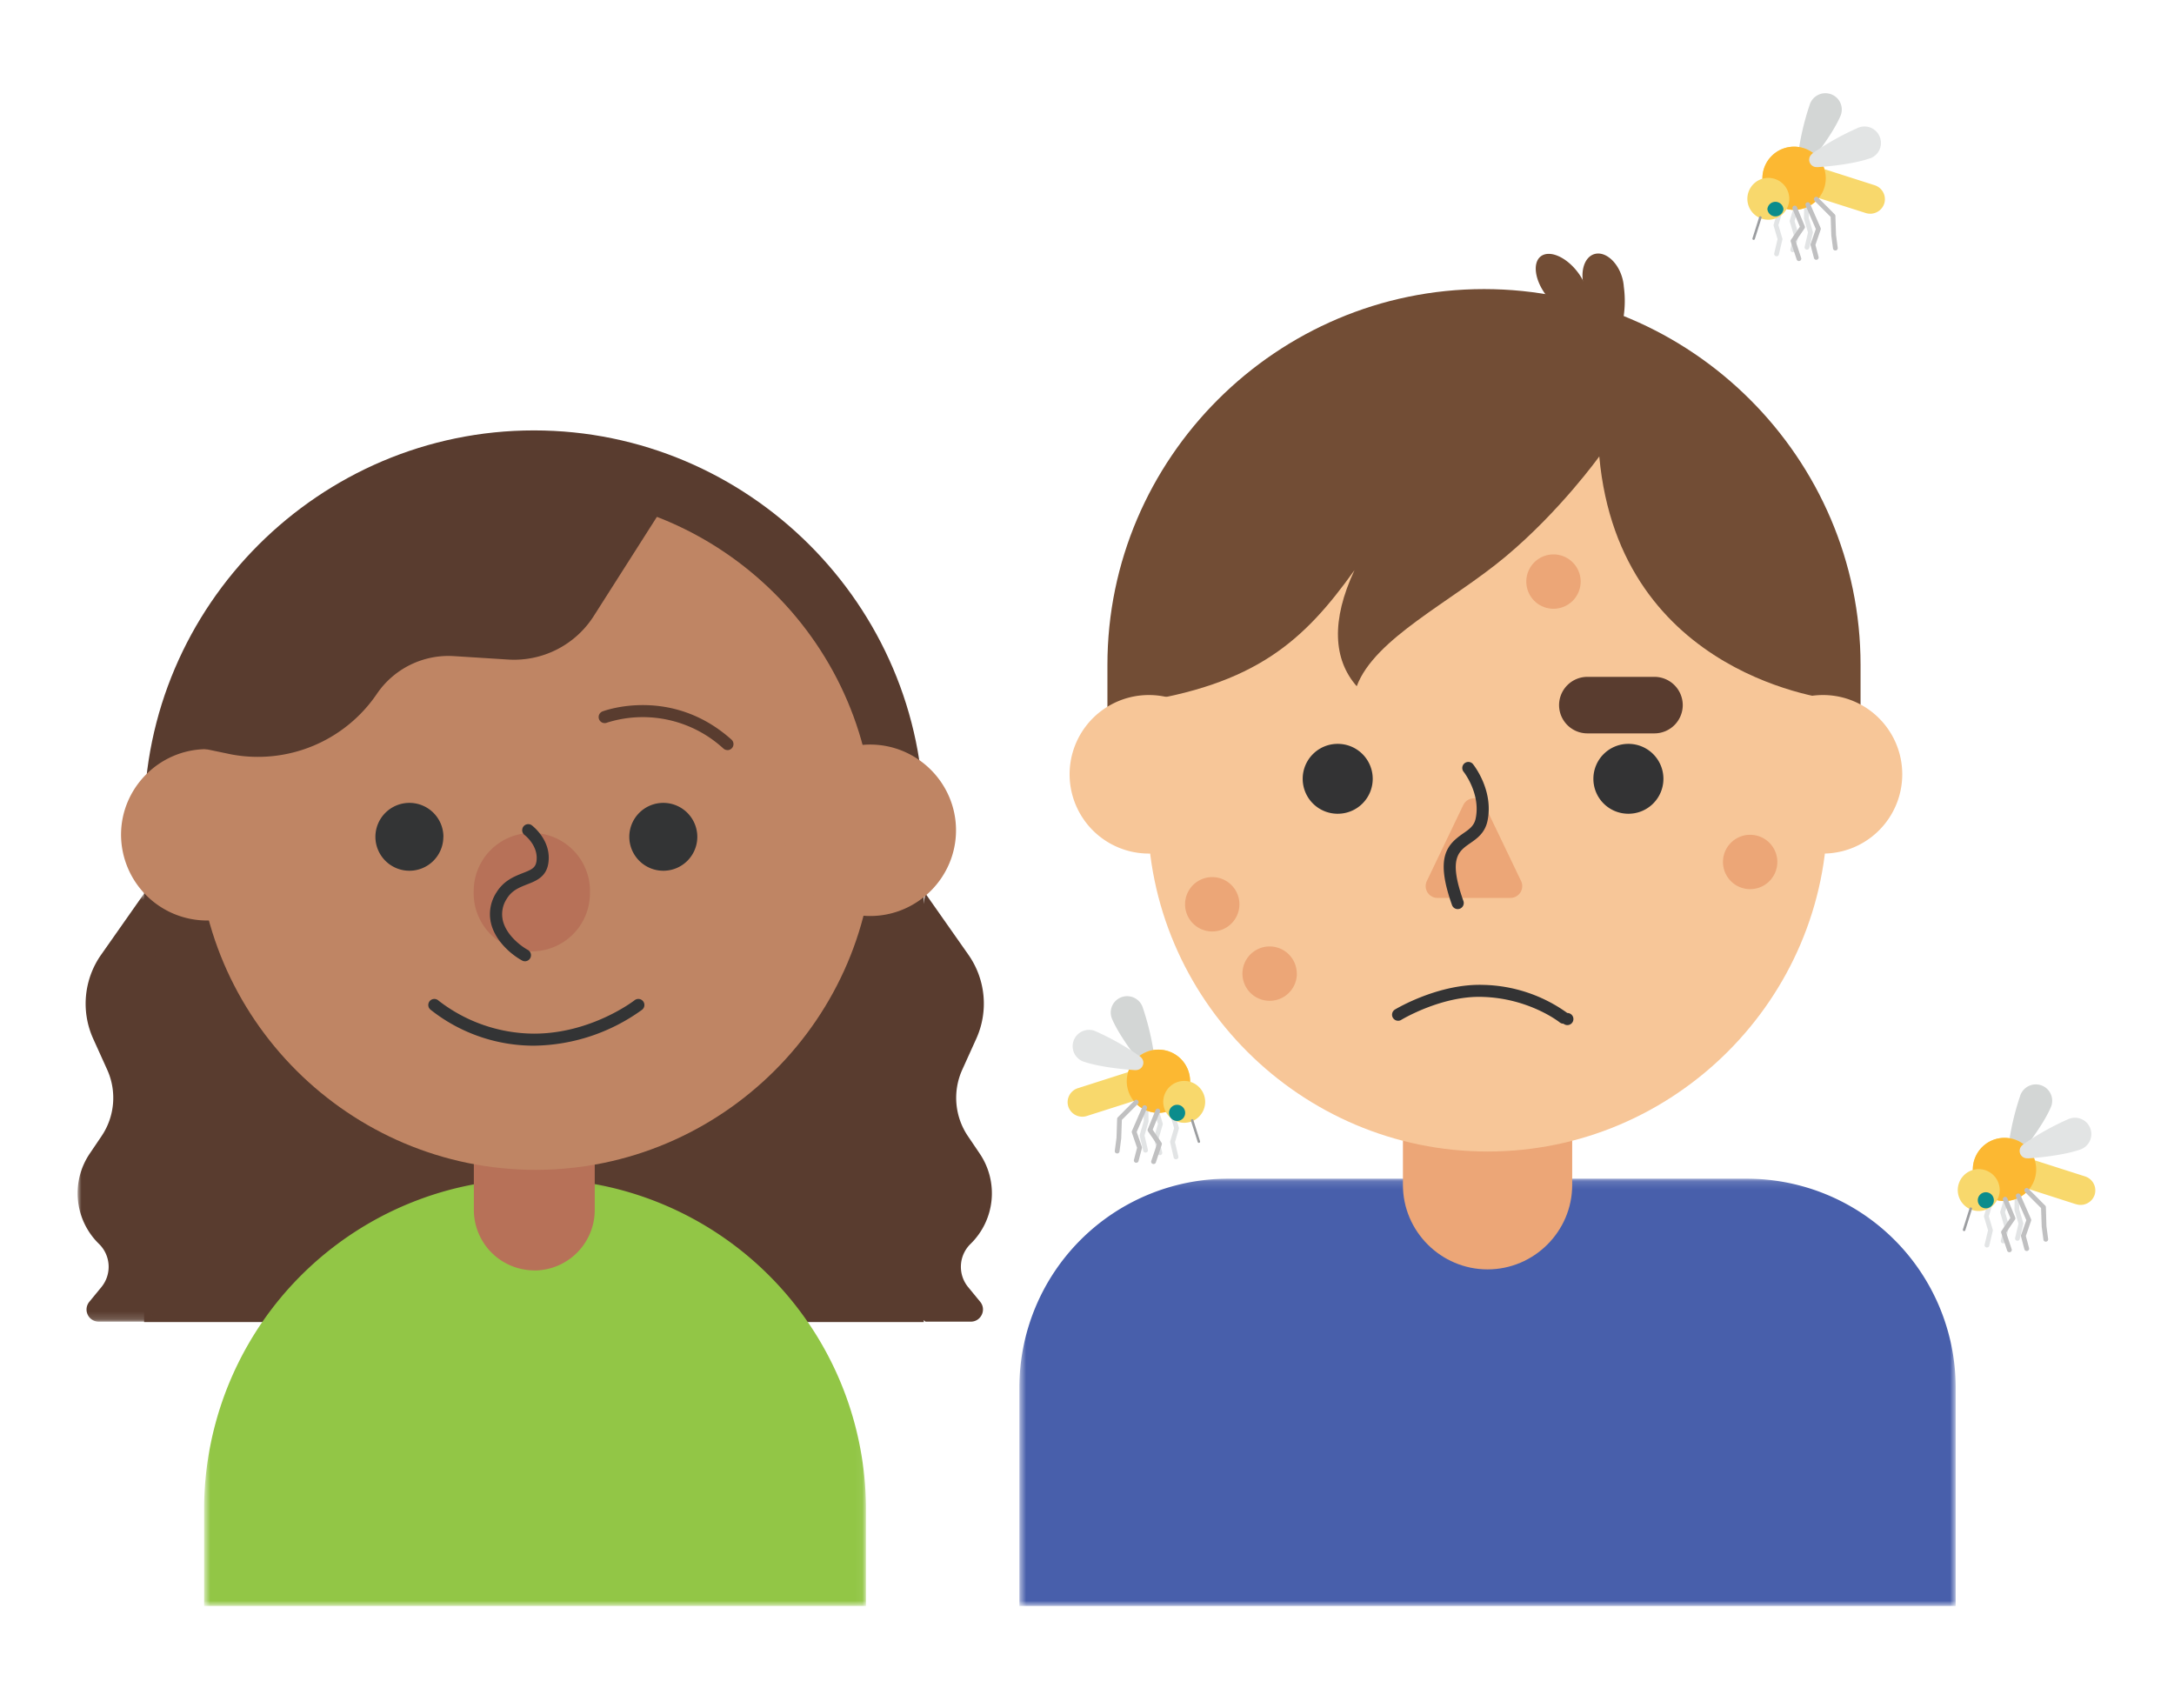 <svg xmlns="http://www.w3.org/2000/svg" xmlns:xlink="http://www.w3.org/1999/xlink" viewBox="0 0 280 220"><defs><path id="a" d="M.62.13h120.61v55.03H.63z"/><path id="c" d="M.72.13h85.24v55.03H.73z"/><path id="e" d="M0 .68h17.14v55.16H0z"/></defs><g fill="none" fill-rule="evenodd"><g transform="translate(130.66 151.67)"><mask id="b" fill="#fff"><use xlink:href="#a"/></mask><path fill="#485FAB" d="M121.23 55.16H.63V26.94A26.91 26.91 0 0 1 27.47.13h66.9a26.91 26.91 0 0 1 26.85 26.8v28.23z" mask="url(#b)"/></g><path fill="#ECA677" d="M191.59 163.48c-6 0-10.9-4.9-10.9-10.87v-7.4c0-5.98 4.9-10.88 10.9-10.88s10.9 4.9 10.9 10.88v7.4c0 5.98-4.91 10.87-10.9 10.87"/><path fill="#724D35" d="M239.64 103.24h-97.01V85.63c0-26.62 21.83-48.4 48.5-48.4 26.68 0 48.5 21.78 48.5 48.4v17.61z"/><path fill="#F7C698" d="M191.59 148.3c-24.08 0-43.78-19.66-43.78-43.68V84.5c0-24.03 19.7-43.68 43.77-43.68 24.08 0 43.78 19.65 43.78 43.68v20.12c0 24.02-19.7 43.68-43.77 43.68"/><path fill="#724D35" d="M205.98 58.78s-5.04 7.04-12.1 12.93c-6.94 5.8-16.84 10.49-19.14 16.67-3.03-3.45-3.31-8.48-.29-14.95-6.48 9.06-12.67 14.8-28.65 17.1-.15-6.46 2.88-24.28 2.88-24.28l14.4-16.81 20.15-10.35 17.28.86 14.83 5.32 13.68 12.65 7.05 18.39.44 8.62-.3 5.17s-27.64-2.73-30.23-31.32"/><path fill="#F7C698" d="M158.18 99.73a10.21 10.21 0 1 1-20.42-.02 10.21 10.21 0 0 1 20.42.02m86.82 0a10.21 10.21 0 1 1-20.42-.02 10.21 10.21 0 0 1 20.42.02"/><path fill="#724D35" d="M208.66 42.68s.93-2.43.48-5.75a5.53 5.53 0 0 0-.26-1.34c-.64-2-2.24-3.28-3.56-2.86-1.32.42-1.88 2.39-1.24 4.4 0 0 .77 3 4.58 5.55"/><path fill="#724D35" d="M206.06 42.66s-.15-2.87-2.05-6.28a7.57 7.57 0 0 0-.84-1.37c-1.5-1.95-3.61-2.84-4.72-2-1.1.84-.78 3.11.73 5.07 0 0 2.05 2.98 6.88 4.58"/><path fill="#333334" d="M176.8 100.3a4.5 4.5 0 0 1-4.5 4.5 4.5 4.5 0 0 1-4.52-4.5 4.5 4.5 0 0 1 4.51-4.5 4.5 4.5 0 0 1 4.51 4.5m37.44 0a4.5 4.5 0 0 1-4.51 4.5 4.5 4.5 0 0 1-4.51-4.5 4.5 4.5 0 0 1 4.5-4.5 4.5 4.5 0 0 1 4.52 4.5"/><path fill="#593C2F" d="M213.09 94.45h-8.64a3.65 3.65 0 0 1-3.65-3.64 3.65 3.65 0 0 1 3.65-3.64h8.64a3.65 3.65 0 0 1 3.64 3.64 3.65 3.65 0 0 1-3.64 3.64"/><path fill="#333334" d="M201.38 131.84a.78.78 0 0 1-.5-.17c-.03-.03-3.92-3.1-9.9-3.28-5.26-.2-10.46 2.92-10.51 2.96a.78.78 0 0 1-.8-1.34c.22-.13 5.62-3.35 11.36-3.17a19.2 19.2 0 0 1 10.83 3.62.78.78 0 1 1-.49 1.38"/><path fill="#ECA677" d="M188.47 103.66l-4.7 9.8a1.52 1.52 0 0 0 1.37 2.18h9.4a1.52 1.52 0 0 0 1.37-2.17l-4.7-9.8a1.52 1.52 0 0 0-2.74 0"/><path fill="#333334" d="M187.75 117.08a.78.78 0 0 1-.74-.52c-2.17-6.12-.7-7.74 1.43-9.22.8-.55 1.42-.98 1.62-1.93.67-3.22-1.55-6.02-1.58-6.05a.78.78 0 0 1 1.21-.98c.11.14 2.72 3.4 1.89 7.35-.33 1.55-1.35 2.26-2.25 2.88-1.5 1.05-2.8 1.95-.85 7.43a.78.78 0 0 1-.73 1.04"/><path fill="#F8D86C" d="M240.31 27.44l-7.47-2.38a1.89 1.89 0 0 1-1.22-2.37 1.9 1.9 0 0 1 2.37-1.22l7.47 2.39a1.89 1.89 0 0 1 1.22 2.36 1.9 1.9 0 0 1-2.37 1.22"/><path fill="#E2E4E5" d="M228.81 33a.3.3 0 0 1-.3-.37l.43-1.83-.5-1.72a.3.3 0 0 1 0-.17l.69-2.33a.3.3 0 0 1 .59.18l-.67 2.23.5 1.7a.3.3 0 0 1 .01.17l-.45 1.91a.3.3 0 0 1-.3.24m2.09-.53a.3.3 0 0 1-.3-.38l.43-1.83-.51-1.72a.3.3 0 0 1 0-.17l.7-2.33a.3.3 0 0 1 .58.18l-.67 2.23.5 1.7a.3.3 0 0 1 .01.17l-.45 1.91a.3.3 0 0 1-.3.24m1.84-.33a.3.3 0 0 1-.3-.37l.43-1.84-.5-1.72a.31.31 0 0 1-.02-.09l.04-2.16a.31.31 0 0 1 .32-.3c.17 0 .3.14.3.31l-.04 2.11.52 1.75a.3.3 0 0 1 0 .16l-.45 1.92a.3.3 0 0 1-.3.23"/><path fill="#D3D6D5" d="M237.04 14.94a2.1 2.1 0 0 0-1.12-2.77 2.12 2.12 0 0 0-2.85 1.35 33.98 33.98 0 0 0-1.5 6.5l.02.01a.95.95 0 0 0 1.7.68s2.68-3.27 3.75-5.77"/><path fill="#F8D86C" d="M235.15 22.96a4.08 4.08 0 0 1-4.08 4.07 4.08 4.08 0 0 1-4.08-4.07 4.08 4.08 0 0 1 4.08-4.07 4.08 4.08 0 0 1 4.08 4.07"/><path fill="#FCB832" d="M235.15 22.96a4.08 4.08 0 0 1-4.08 4.07 4.08 4.08 0 0 1-4.08-4.07 4.08 4.08 0 0 1 4.08-4.07 4.08 4.08 0 0 1 4.08 4.07"/><path fill="#F8D86C" d="M230.45 25.61a2.7 2.7 0 0 1-2.7 2.69 2.7 2.7 0 0 1-2.7-2.69 2.7 2.7 0 0 1 2.7-2.7 2.7 2.7 0 0 1 2.7 2.7"/><path fill="#9B9DA0" d="M225.81 30.89a.16.16 0 0 0 .2-.1l.87-2.73a.16.16 0 0 0-.11-.2.16.16 0 0 0-.2.1l-.86 2.73a.16.16 0 0 0 .1.2"/><path fill="#E2E4E4" d="M240.84 20.4a2.1 2.1 0 0 0 1.29-2.7 2.11 2.11 0 0 0-2.93-1.19 34.22 34.22 0 0 0-5.82 3.29l.01.02a.94.94 0 0 0-.32 1.07.95.95 0 0 0 .97.63.17.17 0 0 1 0 .01s4.23-.23 6.8-1.14"/><path fill="#C0C0C1" d="M231.7 33.62a.3.3 0 0 1-.3-.21l-.76-2.28a.3.3 0 0 1 .04-.27l1.13-1.66-.94-2.3a.3.3 0 0 1 .57-.22l1 2.44a.3.3 0 0 1-.02.29l-1.14 1.67.7 2.14a.3.3 0 0 1-.28.4m2.23-.16a.3.3 0 0 1-.3-.23l-.43-1.63a.3.3 0 0 1 0-.18l.67-1.93-1.31-3.01a.3.3 0 0 1 .56-.25l1.37 3.13a.3.3 0 0 1 0 .22l-.67 1.95.4 1.54a.3.3 0 0 1-.29.39m2.45-1.2a.3.3 0 0 1-.3-.27l-.22-1.68v-.03l-.08-2.34-2.07-2.07a.3.3 0 1 1 .44-.43l2.15 2.16a.3.3 0 0 1 .09.2l.08 2.45.22 1.67a.3.3 0 0 1-.31.34"/><path fill="#0B8C8C" d="M229.7 26.93a1.04 1.04 0 0 1-2.07 0 1.04 1.04 0 0 1 2.07 0"/><path fill="#F8D86C" d="M267.41 155.1l-7.47-2.4a1.89 1.89 0 0 1-1.22-2.36 1.9 1.9 0 0 1 2.37-1.22l7.47 2.39a1.89 1.89 0 0 1 1.22 2.36 1.9 1.9 0 0 1-2.37 1.22"/><path fill="#E2E4E5" d="M255.91 160.66a.3.3 0 0 1-.3-.38l.44-1.83-.51-1.72a.3.3 0 0 1 0-.17l.7-2.33a.3.3 0 1 1 .58.18l-.67 2.23.5 1.71a.3.3 0 0 1 .01.16l-.45 1.91a.3.3 0 0 1-.3.24m2.09-.53a.3.3 0 0 1-.3-.38l.43-1.83-.5-1.72a.3.3 0 0 1 0-.17l.69-2.33a.3.3 0 0 1 .58.18l-.66 2.23.5 1.71a.3.3 0 0 1 0 .16l-.44 1.91a.3.3 0 0 1-.3.24m1.84-.33a.3.3 0 0 1-.3-.37l.43-1.84-.51-1.72a.3.3 0 0 1-.01-.09l.04-2.16a.31.31 0 0 1 .31-.3c.17 0 .3.14.3.31l-.04 2.12.52 1.74a.3.3 0 0 1 0 .16l-.45 1.92a.3.3 0 0 1-.3.23"/><path fill="#D3D6D5" d="M264.14 142.59a2.1 2.1 0 0 0-1.12-2.77 2.12 2.12 0 0 0-2.85 1.36 34.08 34.08 0 0 0-1.5 6.5h.02a.95.95 0 0 0 1.7.68s2.69-3.27 3.75-5.77"/><path fill="#F8D86C" d="M262.25 150.61a4.08 4.08 0 0 1-4.08 4.07 4.08 4.08 0 0 1-4.08-4.07 4.08 4.08 0 0 1 4.08-4.07 4.08 4.08 0 0 1 4.08 4.07"/><path fill="#FCB832" d="M262.25 150.61a4.08 4.08 0 0 1-4.08 4.07 4.08 4.08 0 0 1-4.08-4.07 4.08 4.08 0 0 1 4.08-4.07 4.08 4.08 0 0 1 4.08 4.07"/><path fill="#F8D86C" d="M257.55 153.26a2.7 2.7 0 0 1-2.7 2.7 2.7 2.7 0 0 1-2.7-2.7 2.7 2.7 0 0 1 2.7-2.69 2.7 2.7 0 0 1 2.7 2.7"/><path fill="#9B9DA0" d="M252.91 158.54a.16.16 0 0 0 .21-.1l.86-2.72a.16.16 0 0 0-.1-.21.16.16 0 0 0-.21.1l-.86 2.73a.17.17 0 0 0 .1.2"/><path fill="#E2E4E4" d="M267.94 148.04a2.1 2.1 0 0 0 1.29-2.69 2.11 2.11 0 0 0-2.93-1.18 34.25 34.25 0 0 0-5.81 3.28v.02a.95.95 0 0 0 .65 1.7.17.17 0 0 1 0 .02s4.23-.24 6.8-1.15"/><path fill="#C0C0C1" d="M258.8 161.27a.3.3 0 0 1-.29-.21l-.76-2.28a.3.3 0 0 1 .04-.27l1.13-1.66-.95-2.29a.3.3 0 0 1 .57-.23l1 2.44a.3.3 0 0 1-.02.3l-1.14 1.66.71 2.14a.3.3 0 0 1-.29.4m2.23-.16a.3.3 0 0 1-.3-.23l-.43-1.63a.3.3 0 0 1 0-.18l.68-1.93-1.32-3a.3.3 0 0 1 .16-.41.3.3 0 0 1 .4.16l1.37 3.12c.03.07.03.15 0 .22l-.67 1.95.41 1.54a.3.3 0 0 1-.3.39m2.45-1.2a.3.3 0 0 1-.3-.27l-.22-1.68a.17.17 0 0 1 0-.03l-.08-2.34-2.06-2.07a.3.3 0 0 1 .43-.43l2.15 2.16a.3.3 0 0 1 .1.2l.07 2.45.22 1.67a.3.3 0 0 1-.27.34.27.27 0 0 1-.04 0"/><path fill="#0B8C8C" d="M256.8 154.58a1.03 1.03 0 1 1-2.07 0 1.03 1.03 0 0 1 2.07 0"/><path fill="#F8D86C" d="M139.96 143.73l7.47-2.38a1.89 1.89 0 0 0 1.22-2.37 1.9 1.9 0 0 0-2.37-1.22l-7.47 2.39a1.89 1.89 0 0 0-1.22 2.36 1.9 1.9 0 0 0 2.37 1.22"/><path fill="#E2E4E5" d="M151.46 149.3a.3.3 0 0 0 .3-.38l-.43-1.83.5-1.72a.3.3 0 0 0 0-.17l-.69-2.33a.3.3 0 1 0-.59.18l.67 2.23-.5 1.7a.3.3 0 0 0 0 .17l.44 1.91a.3.3 0 0 0 .3.24m-2.08-.53a.3.3 0 0 0 .3-.38l-.43-1.83.5-1.72a.3.3 0 0 0 0-.17l-.7-2.33a.3.3 0 0 0-.58.18l.67 2.23-.5 1.71a.3.3 0 0 0-.01.16l.45 1.91a.3.3 0 0 0 .3.24m-1.84-.33a.3.3 0 0 0 .3-.37l-.43-1.84.5-1.72a.31.31 0 0 0 .02-.09l-.04-2.16a.3.3 0 0 0-.62.01l.04 2.12-.51 1.74a.3.3 0 0 0-.01.16l.45 1.92a.3.3 0 0 0 .3.23"/><path fill="#D3D6D5" d="M143.23 131.23a2.1 2.1 0 0 1 1.12-2.77 2.12 2.12 0 0 1 2.85 1.35 34.03 34.03 0 0 1 1.5 6.5.28.28 0 0 1-.02.01.95.95 0 0 1-1.7.68s-2.68-3.27-3.75-5.77"/><path fill="#F8D86C" d="M145.12 139.25a4.08 4.08 0 0 0 4.08 4.07 4.08 4.08 0 0 0 4.08-4.07 4.08 4.08 0 0 0-4.08-4.07 4.08 4.08 0 0 0-4.08 4.07"/><path fill="#FCB832" d="M145.12 139.25a4.08 4.08 0 0 0 4.08 4.07 4.08 4.08 0 0 0 4.08-4.07 4.08 4.08 0 0 0-4.08-4.07 4.08 4.08 0 0 0-4.08 4.07"/><path fill="#F8D86C" d="M149.82 141.9a2.7 2.7 0 0 0 2.7 2.7 2.7 2.7 0 0 0 2.7-2.7 2.7 2.7 0 0 0-2.7-2.69 2.7 2.7 0 0 0-2.7 2.69"/><path fill="#9B9DA0" d="M154.46 147.18a.16.16 0 0 1-.2-.1l-.87-2.73a.16.16 0 0 1 .31-.1l.86 2.73a.16.16 0 0 1-.1.2"/><path fill="#E2E4E4" d="M139.44 136.68a2.1 2.1 0 1 1 1.64-3.88 34.25 34.25 0 0 1 5.8 3.29v.02c.32.24.47.67.32 1.07a.95.95 0 0 1-.96.63.2.2 0 0 1-.01.01s-4.22-.23-6.8-1.14"/><path fill="#C0C0C1" d="M148.57 149.91a.3.3 0 0 0 .3-.21l.76-2.28a.31.31 0 0 0-.04-.27l-1.13-1.66.94-2.3a.3.3 0 0 0-.57-.22l-1 2.44a.3.3 0 0 0 .03.3l1.14 1.66-.72 2.14a.3.3 0 0 0 .3.4m-2.24-.16a.3.3 0 0 0 .3-.23l.43-1.63a.3.3 0 0 0 0-.18l-.67-1.93 1.31-3.01a.3.3 0 0 0-.16-.4.3.3 0 0 0-.4.15l-1.36 3.13a.3.3 0 0 0-.01.22l.67 1.95-.4 1.54a.3.3 0 0 0 .29.39m-2.45-1.2a.3.3 0 0 0 .3-.27l.22-1.68a.17.17 0 0 0 0-.03l.08-2.34 2.07-2.07a.3.3 0 1 0-.44-.43l-2.15 2.16a.3.3 0 0 0-.09.2l-.08 2.45-.22 1.67a.3.3 0 0 0 .31.34"/><path fill="#0B8C8C" d="M150.57 143.22a1.04 1.04 0 1 0 2.07 0 1.04 1.04 0 0 0-2.07 0"/><path fill="#ECA677" d="M228.91 111.01a3.5 3.5 0 0 1-3.5 3.5 3.5 3.5 0 0 1-3.5-3.5 3.5 3.5 0 0 1 3.5-3.5 3.5 3.5 0 0 1 3.5 3.5M203.58 74.9a3.5 3.5 0 0 1-3.5 3.5 3.5 3.5 0 0 1-3.5-3.5 3.5 3.5 0 0 1 3.5-3.5 3.5 3.5 0 0 1 3.5 3.5m-43.95 41.56a3.5 3.5 0 0 1-3.5 3.5 3.5 3.5 0 0 1-3.5-3.5 3.5 3.5 0 0 1 3.5-3.5 3.5 3.5 0 0 1 3.5 3.5m7.4 8.93a3.5 3.5 0 0 1-3.5 3.5 3.5 3.5 0 0 1-3.51-3.5 3.5 3.5 0 0 1 3.5-3.5 3.5 3.5 0 0 1 3.5 3.5"/><path fill="#593C2F" d="M119 170.26H18.56v-64.72c0-27.56 22.6-50.11 50.21-50.11 27.62 0 50.21 22.55 50.21 50.1v64.73z"/><g transform="translate(25.57 151.67)"><mask id="d" fill="#fff"><use xlink:href="#c"/></mask><path fill="#92C646" d="M85.97 55.16H.72v-12.5A42.58 42.58 0 0 1 43.35.13a42.58 42.58 0 0 1 42.61 42.53v12.5z" mask="url(#d)"/></g><path fill="#B77158" d="M68.81 163.61a7.8 7.8 0 0 1-7.78-7.77V144.2a7.8 7.8 0 0 1 7.79-7.77 7.8 7.8 0 0 1 7.78 7.77v11.65a7.8 7.8 0 0 1-7.78 7.77"/><path fill="#593C2F" d="M119.18 115.06l5.54 7.89a10.96 10.96 0 0 1 1.02 10.82l-1.8 3.98a8.8 8.8 0 0 0 .73 8.58l1.5 2.22A9.11 9.11 0 0 1 125 160.2a4.12 4.12 0 0 0-.31 5.56l1.56 1.9c.83 1.02.1 2.55-1.21 2.55h-5.85l-8.57-7.57 8.57-47.58z"/><path fill="#BF8564" d="M68.98 150.66c-23.98 0-43.6-19.57-43.6-43.5s19.62-43.5 43.6-43.5c23.97 0 43.6 19.57 43.6 43.5s-19.63 43.5-43.6 43.5"/><path fill="#BF8564" d="M26.65 118.55a11.08 11.08 0 0 1-11.06-11.04c0-6.07 4.98-11.03 11.06-11.03s11.06 4.96 11.06 11.03c0 6.07-4.98 11.04-11.06 11.04m85.42-.58a11.08 11.08 0 0 1-11.06-11.04c0-6.07 4.98-11.04 11.06-11.04 6.09 0 11.06 4.97 11.06 11.04 0 6.07-4.97 11.04-11.06 11.04"/><path fill="#593C2F" d="M86.62 63.4L76.47 79.34a12.16 12.16 0 0 1-11.03 5.6l-6.97-.44a11.15 11.15 0 0 0-9.93 4.86 18.53 18.53 0 0 1-18.73 7.8l-3.65-.76.78-7.9 14.8-18.13 13.23-9.58 21.53 1.56 10.12 1.03z"/><g transform="translate(10 114.38)"><mask id="f" fill="#fff"><use xlink:href="#e"/></mask><path fill="#593C2F" d="M8.57.68L3.03 8.57A10.96 10.96 0 0 0 2 19.39l1.8 3.98a8.8 8.8 0 0 1-.73 8.58l-1.5 2.22a9.11 9.11 0 0 0 1.18 11.65 4.12 4.12 0 0 1 .31 5.56l-1.56 1.9a1.56 1.56 0 0 0 1.22 2.55h5.84l8.57-7.57L8.57.68z" mask="url(#f)"/></g><path fill="#333435" d="M57.1 107.77a4.37 4.37 0 0 1-4.37 4.37 4.38 4.38 0 0 1-4.38-4.37 4.38 4.38 0 0 1 4.38-4.37 4.38 4.38 0 0 1 4.38 4.37"/><path fill="#B77158" d="M75.98 114.77a7.49 7.49 0 1 1-14.97-.02 7.49 7.49 0 0 1 14.98.02"/><path fill="#333435" d="M89.81 107.77a4.37 4.37 0 0 1-4.38 4.37 4.38 4.38 0 0 1-4.38-4.37 4.38 4.38 0 0 1 4.38-4.37 4.38 4.38 0 0 1 4.38 4.37"/><path fill="#593C2F" d="M93.7 96.6a.78.78 0 0 1-.53-.2 15.35 15.35 0 0 0-14.97-3.34.78.78 0 1 1-.54-1.46c.36-.13 8.9-3.19 16.55 3.65a.78.78 0 0 1-.52 1.36"/><path fill="#333435" d="M67.62 123.8a.78.78 0 0 1-.38-.1c-1.46-.8-3.38-2.5-3.96-4.64a5.1 5.1 0 0 1 .65-4.11c.94-1.54 2.3-2.07 3.38-2.5 1.14-.44 1.65-.67 1.78-1.5.3-2.01-1.47-3.37-1.55-3.43a.78.78 0 0 1 .93-1.25c.1.08 2.61 1.97 2.15 4.92-.27 1.75-1.58 2.26-2.74 2.71-1 .4-1.95.76-2.61 1.85a3.61 3.61 0 0 0-.48 2.9c.48 1.8 2.24 3.16 3.2 3.69a.78.78 0 0 1-.37 1.46m1.16 10.87a21.41 21.41 0 0 1-13.36-4.66.78.78 0 0 1-.06-1.1.78.78 0 0 1 1.1-.06 20.2 20.2 0 0 0 12.32 4.27c7.4 0 12.9-4.26 12.95-4.3a.78.78 0 0 1 1.1.13.78.78 0 0 1-.13 1.09 24.2 24.2 0 0 1-13.92 4.63"/></g></svg>